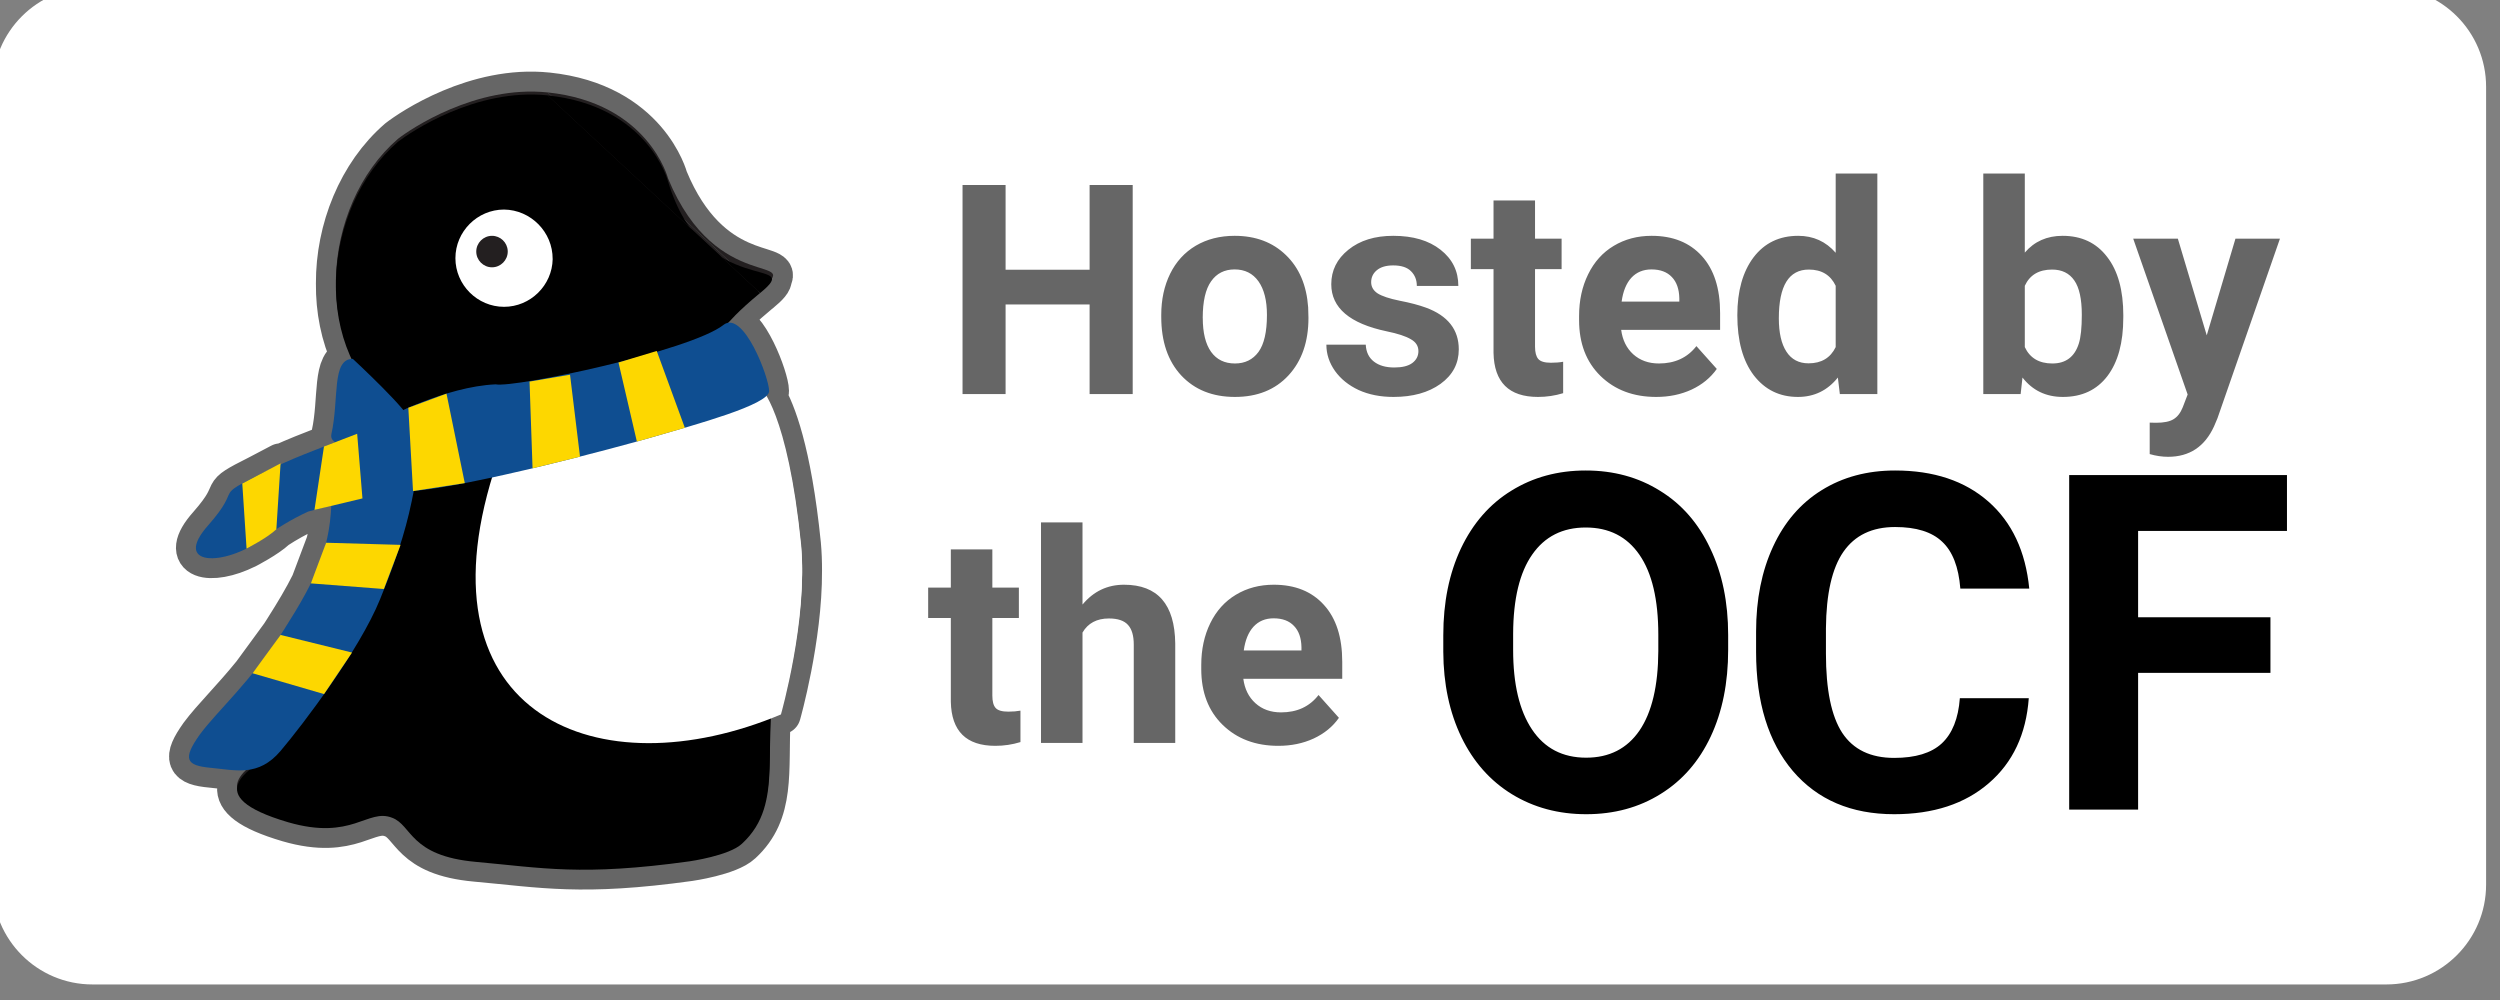 <?xml version="1.0" encoding="UTF-8" standalone="no"?>
<!DOCTYPE svg PUBLIC "-//W3C//DTD SVG 1.1//EN" "http://www.w3.org/Graphics/SVG/1.1/DTD/svg11.dtd">
<svg width="100%" height="100%" viewBox="0 0 125 50" version="1.1" xmlns="http://www.w3.org/2000/svg" xmlns:xlink="http://www.w3.org/1999/xlink" xml:space="preserve" xmlns:serif="http://www.serif.com/" style="fill-rule:evenodd;clip-rule:evenodd;stroke-linejoin:round;stroke-miterlimit:2;">
    <rect x="0" y="0" width="125" height="50" fill="#808080" stroke="none"/>
    <g transform="matrix(0.184,0,0,0.184,-139.441,-245.555)">
        <g>
            <path d="M1433.4,1358.12C1433.4,1343.16 1421.26,1331.02 1406.3,1331.02L782.941,1331.02C767.983,1331.02 755.839,1343.16 755.839,1358.12L755.839,1574.94C755.839,1589.9 767.983,1602.05 782.941,1602.05L1406.3,1602.05C1421.26,1602.05 1433.4,1589.9 1433.4,1574.94L1433.4,1358.12Z" style="fill:white;"/>
            <g>
                <path d="M1065.63,1441.62L1053.92,1441.62L1053.92,1417.27L1031.09,1417.27L1031.09,1441.62L1019.39,1441.62L1019.39,1384.81L1031.09,1384.81L1031.09,1407.83L1053.92,1407.83L1053.92,1384.81L1065.63,1384.81L1065.63,1441.62ZM1073.39,1420.12C1073.39,1415.93 1074.2,1412.2 1075.81,1408.92C1077.42,1405.65 1079.74,1403.11 1082.76,1401.31C1085.8,1399.52 1089.33,1398.62 1093.33,1398.62C1099.03,1398.62 1103.67,1400.37 1107.26,1403.85C1110.88,1407.33 1112.89,1412.07 1113.31,1418.05L1113.39,1420.94C1113.39,1427.42 1111.58,1432.62 1107.96,1436.55C1104.35,1440.45 1099.5,1442.4 1093.41,1442.4C1087.32,1442.4 1082.46,1440.45 1078.81,1436.55C1075.2,1432.65 1073.39,1427.34 1073.39,1420.63L1073.39,1420.12ZM1084.67,1420.94C1084.67,1424.95 1085.42,1428.02 1086.93,1430.15C1088.44,1432.25 1090.6,1433.31 1093.41,1433.31C1096.14,1433.31 1098.27,1432.27 1099.81,1430.18C1101.34,1428.08 1102.11,1424.72 1102.11,1420.12C1102.11,1416.19 1101.34,1413.15 1099.81,1410.99C1098.27,1408.83 1096.11,1407.75 1093.33,1407.75C1090.57,1407.75 1088.44,1408.83 1086.93,1410.99C1085.42,1413.12 1084.66,1416.44 1084.66,1420.94L1084.67,1420.94ZM1143.27,1429.95C1143.27,1428.57 1142.59,1427.49 1141.21,1426.72C1139.85,1425.91 1137.67,1425.19 1134.65,1424.57C1124.61,1422.46 1119.59,1418.19 1119.59,1411.77C1119.59,1408.03 1121.14,1404.9 1124.23,1402.41C1127.36,1399.88 1131.42,1398.62 1136.44,1398.62C1141.8,1398.62 1146.08,1399.88 1149.28,1402.4C1152.51,1404.93 1154.12,1408.2 1154.12,1412.24L1142.84,1412.24C1142.84,1410.62 1142.32,1409.3 1141.28,1408.26C1140.24,1407.19 1138.62,1406.66 1136.41,1406.66C1134.51,1406.66 1133.04,1407.09 1132,1407.94C1130.95,1408.8 1130.43,1409.9 1130.43,1411.22C1130.43,1412.47 1131.02,1413.49 1132.19,1414.27C1133.39,1415.02 1135.39,1415.69 1138.2,1416.26C1141.01,1416.8 1143.38,1417.43 1145.3,1418.13C1151.26,1420.32 1154.24,1424.1 1154.24,1429.48C1154.24,1433.33 1152.59,1436.45 1149.28,1438.85C1145.98,1441.22 1141.71,1442.4 1136.49,1442.4C1132.95,1442.4 1129.8,1441.78 1127.04,1440.53C1124.31,1439.25 1122.16,1437.52 1120.6,1435.34C1119.04,1433.13 1118.26,1430.75 1118.26,1428.19L1128.96,1428.19C1129.06,1430.2 1129.8,1431.74 1131.18,1432.8C1132.56,1433.87 1134.4,1434.4 1136.72,1434.4C1138.88,1434.4 1140.5,1434 1141.6,1433.19C1142.71,1432.36 1143.27,1431.28 1143.27,1429.95ZM1174.96,1389.02L1174.96,1399.4L1182.18,1399.4L1182.18,1407.67L1174.96,1407.67L1174.96,1428.74C1174.96,1430.3 1175.26,1431.42 1175.85,1432.1C1176.45,1432.78 1177.6,1433.11 1179.29,1433.11C1180.54,1433.11 1181.64,1433.02 1182.6,1432.84L1182.6,1441.38C1180.39,1442.06 1178.12,1442.4 1175.77,1442.4C1167.87,1442.4 1163.84,1438.41 1163.68,1430.42L1163.68,1407.67L1157.52,1407.67L1157.52,1399.4L1163.68,1399.4L1163.68,1389.02L1174.96,1389.02ZM1207.89,1442.4C1201.7,1442.4 1196.65,1440.5 1192.75,1436.7C1188.87,1432.9 1186.93,1427.84 1186.93,1421.52L1186.93,1420.43C1186.93,1416.19 1187.75,1412.41 1189.39,1409.08C1191.03,1405.72 1193.35,1403.14 1196.34,1401.35C1199.36,1399.53 1202.79,1398.62 1206.64,1398.62C1212.41,1398.62 1216.95,1400.44 1220.26,1404.08C1223.59,1407.73 1225.25,1412.89 1225.25,1419.57L1225.25,1424.18L1198.37,1424.18C1198.73,1426.93 1199.82,1429.15 1201.64,1430.81C1203.49,1432.47 1205.82,1433.31 1208.63,1433.31C1212.97,1433.31 1216.37,1431.73 1218.81,1428.59L1224.35,1434.79C1222.66,1437.18 1220.38,1439.06 1217.49,1440.41C1214.6,1441.74 1211.4,1442.4 1207.88,1442.4L1207.89,1442.4ZM1206.6,1407.75C1204.36,1407.75 1202.54,1408.51 1201.14,1410.01C1199.76,1411.52 1198.88,1413.68 1198.49,1416.49L1214.17,1416.49L1214.17,1415.59C1214.12,1413.1 1213.44,1411.17 1212.14,1409.82C1210.84,1408.44 1208.99,1407.75 1206.6,1407.75ZM1229.93,1420.2C1229.93,1413.62 1231.4,1408.38 1234.34,1404.47C1237.31,1400.57 1241.35,1398.62 1246.47,1398.62C1250.59,1398.62 1253.98,1400.16 1256.66,1403.23L1256.66,1381.69L1267.98,1381.69L1267.98,1441.62L1257.79,1441.62L1257.25,1437.13C1254.44,1440.64 1250.82,1442.4 1246.4,1442.4C1241.43,1442.4 1237.44,1440.45 1234.42,1436.55C1231.43,1432.62 1229.93,1427.17 1229.93,1420.2ZM1241.21,1421.02C1241.21,1424.97 1241.9,1428 1243.28,1430.11C1244.65,1432.22 1246.66,1433.27 1249.29,1433.27C1252.77,1433.27 1255.23,1431.8 1256.66,1428.86L1256.66,1412.2C1255.26,1409.26 1252.83,1407.79 1249.37,1407.79C1243.93,1407.79 1241.21,1412.2 1241.21,1421.02ZM1334.81,1420.9C1334.81,1427.66 1333.37,1432.94 1330.49,1436.74C1327.6,1440.52 1323.57,1442.4 1318.39,1442.4C1313.81,1442.4 1310.15,1440.64 1307.42,1437.13L1306.92,1441.62L1296.77,1441.62L1296.77,1381.69L1308.05,1381.69L1308.05,1403.18C1310.65,1400.14 1314.07,1398.62 1318.31,1398.62C1323.46,1398.62 1327.49,1400.52 1330.4,1404.32C1333.35,1408.09 1334.82,1413.41 1334.82,1420.28L1334.81,1420.9ZM1323.54,1420.08C1323.54,1415.81 1322.86,1412.7 1321.51,1410.76C1320.15,1408.78 1318.14,1407.79 1315.46,1407.79C1311.87,1407.79 1309.4,1409.26 1308.05,1412.2L1308.05,1428.86C1309.43,1431.82 1311.92,1433.31 1315.54,1433.31C1319.18,1433.31 1321.58,1431.51 1322.72,1427.92C1323.27,1426.21 1323.54,1423.59 1323.54,1420.08ZM1357.49,1425.66L1365.29,1399.4L1377.38,1399.4L1360.41,1448.18L1359.47,1450.4C1356.95,1455.91 1352.79,1458.67 1346.99,1458.67C1345.35,1458.67 1343.69,1458.42 1341.99,1457.93L1341.99,1449.38L1343.71,1449.42C1345.84,1449.42 1347.43,1449.1 1348.47,1448.45C1349.54,1447.8 1350.37,1446.72 1350.97,1445.21L1352.3,1441.74L1337.51,1399.4L1349.64,1399.4L1357.49,1425.66Z" style="fill:rgb(102,102,102);fill-rule:nonzero;"/>
                <path d="M1027.49,1483.84L1027.49,1494.21L1034.7,1494.21L1034.7,1502.48L1027.49,1502.48L1027.49,1523.55C1027.49,1525.12 1027.78,1526.24 1028.38,1526.91C1028.98,1527.59 1030.12,1527.92 1031.82,1527.92C1033.07,1527.92 1034.17,1527.83 1035.13,1527.65L1035.13,1536.19C1032.92,1536.87 1030.65,1537.21 1028.31,1537.21C1020.4,1537.21 1016.37,1533.22 1016.21,1525.23L1016.21,1502.48L1010.05,1502.48L1010.05,1494.21L1016.21,1494.21L1016.21,1483.84L1027.49,1483.84ZM1051.99,1498.82C1054.98,1495.23 1058.74,1493.43 1063.27,1493.43C1072.42,1493.43 1077.06,1498.75 1077.19,1509.39L1077.19,1536.43L1065.92,1536.43L1065.92,1509.7C1065.92,1507.28 1065.4,1505.5 1064.36,1504.36C1063.32,1503.19 1061.59,1502.6 1059.17,1502.6C1055.87,1502.6 1053.47,1503.88 1051.99,1506.43L1051.99,1536.43L1040.71,1536.43L1040.71,1476.5L1051.99,1476.5L1051.99,1498.82ZM1105.21,1537.21C1099.02,1537.21 1093.97,1535.31 1090.07,1531.51C1086.19,1527.72 1084.26,1522.66 1084.26,1516.34L1084.26,1515.24C1084.26,1511 1085.08,1507.22 1086.71,1503.89C1088.35,1500.53 1090.67,1497.96 1093.66,1496.16C1096.68,1494.34 1100.11,1493.43 1103.96,1493.43C1109.74,1493.43 1114.27,1495.25 1117.58,1498.9C1120.91,1502.54 1122.57,1507.7 1122.57,1514.38L1122.57,1518.99L1095.69,1518.99C1096.05,1521.75 1097.14,1523.96 1098.97,1525.62C1100.81,1527.29 1103.14,1528.12 1105.95,1528.12C1110.3,1528.12 1113.69,1526.55 1116.13,1523.4L1121.67,1529.6C1119.99,1532 1117.7,1533.87 1114.81,1535.22C1111.92,1536.55 1108.72,1537.21 1105.21,1537.21ZM1103.92,1502.56C1101.68,1502.56 1099.86,1503.32 1098.46,1504.83C1097.08,1506.34 1096.2,1508.49 1095.81,1511.3L1111.49,1511.3L1111.49,1510.4C1111.44,1507.91 1110.77,1505.98 1109.46,1504.63C1108.16,1503.25 1106.32,1502.56 1103.92,1502.56Z" style="fill:rgb(102,102,102);fill-rule:nonzero;"/>
                <path d="M1227.44,1511.15C1227.44,1520.1 1225.86,1527.94 1222.7,1534.68C1219.53,1541.43 1215,1546.63 1209.09,1550.29C1203.22,1553.96 1196.47,1555.79 1188.86,1555.79C1181.33,1555.79 1174.6,1553.98 1168.69,1550.36C1162.78,1546.73 1158.21,1541.57 1154.96,1534.87C1151.71,1528.13 1150.07,1520.39 1150.03,1511.65L1150.03,1507.15C1150.03,1498.21 1151.63,1490.34 1154.83,1483.56C1158.08,1476.73 1162.64,1471.5 1168.51,1467.89C1174.42,1464.22 1181.16,1462.39 1188.73,1462.39C1196.31,1462.39 1203.03,1464.22 1208.9,1467.89C1214.81,1471.51 1219.37,1476.73 1222.57,1483.56C1225.82,1490.34 1227.44,1498.18 1227.44,1507.09L1227.44,1511.15ZM1208.46,1507.03C1208.46,1497.5 1206.76,1490.26 1203.34,1485.3C1199.93,1480.35 1195.06,1477.88 1188.73,1477.88C1182.45,1477.88 1177.6,1480.33 1174.19,1485.24C1170.78,1490.11 1169.05,1497.27 1169.01,1506.72L1169.01,1511.15C1169.01,1520.43 1170.71,1527.63 1174.13,1532.75C1177.54,1537.87 1182.45,1540.43 1188.86,1540.43C1195.14,1540.43 1199.97,1537.97 1203.34,1533.06C1206.71,1528.11 1208.42,1520.91 1208.46,1511.46L1208.46,1507.03ZM1309.13,1524.26C1308.42,1534.04 1304.8,1541.74 1298.27,1547.36C1291.78,1552.98 1283.2,1555.79 1272.55,1555.79C1260.89,1555.79 1251.72,1551.88 1245.02,1544.05C1238.36,1536.18 1235.03,1525.4 1235.03,1511.71L1235.03,1506.16C1235.03,1497.41 1236.57,1489.71 1239.65,1483.06C1242.73,1476.4 1247.12,1471.3 1252.82,1467.76C1258.56,1464.18 1265.22,1462.39 1272.8,1462.39C1283.29,1462.39 1291.73,1465.2 1298.14,1470.82C1304.55,1476.44 1308.26,1484.33 1309.26,1494.48L1290.53,1494.48C1290.07,1488.61 1288.42,1484.37 1285.6,1481.75C1282.81,1479.08 1278.54,1477.75 1272.8,1477.75C1266.55,1477.75 1261.87,1480 1258.75,1484.49C1255.67,1488.94 1254.09,1495.87 1254.01,1505.28L1254.01,1512.15C1254.01,1521.97 1255.48,1529.15 1258.44,1533.69C1261.44,1538.22 1266.14,1540.49 1272.55,1540.49C1278.33,1540.49 1282.64,1539.18 1285.48,1536.56C1288.34,1533.9 1289.99,1529.8 1290.4,1524.26L1309.13,1524.26ZM1374.8,1517.39L1338.84,1517.39L1338.84,1554.54L1320.11,1554.54L1320.11,1463.64L1379.29,1463.64L1379.29,1478.81L1338.84,1478.81L1338.84,1502.28L1374.8,1502.28L1374.8,1517.39Z" style="fill-rule:nonzero;"/>
            </g>
        </g>
        <g id="path3240" transform="matrix(5.421,0,0,5.421,755.862,1331.07)">
            <path d="M17.199,14.85C17.186,12.134 18.302,9.333 20.311,7.598C20.944,7.104 24.21,4.897 27.811,5.272L27.809,5.271C32.873,5.798 33.848,9.585 33.848,9.585C35.979,14.751 39.623,13.727 39.053,14.601C39.083,14.745 38.913,14.956 38.464,15.325L38.461,15.323C37.536,16.087 37.133,16.523 36.865,16.816C37.815,16.671 38.914,19.615 38.914,20.242C38.914,20.318 38.867,20.398 38.782,20.481C39.219,21.229 40.037,23.2 40.515,27.927C40.554,28.355 40.571,28.799 40.569,29.249C40.585,32.653 39.505,36.448 39.505,36.448C39.335,36.519 39.164,36.588 38.994,36.654C38.862,39.292 39.254,41.361 37.549,42.928C36.912,43.528 34.921,43.809 34.921,43.809C29.52,44.559 27.554,44.137 24.217,43.837C20.879,43.537 21.029,41.999 20.015,41.624C18.781,41.142 18.029,42.787 14.803,41.849C12.758,41.246 12.195,40.65 12.249,40.122C12.209,39.801 12.414,39.503 12.684,39.239C12.118,39.291 11.537,39.179 10.933,39.123C9.694,39.009 9.501,38.69 10.376,37.457C10.998,36.619 11.954,35.705 13.025,34.383L13.024,34.382L14.428,32.463L14.429,32.463C14.484,32.378 14.54,32.292 14.595,32.204C15.146,31.337 15.594,30.586 15.946,29.875L16.711,27.842L16.711,27.842C16.854,27.264 16.938,26.662 16.969,25.994L16.195,26.18C16.06,26.215 15.932,26.248 15.811,26.278C15.258,26.533 14.725,26.829 14.216,27.163L14.216,27.169C13.733,27.618 12.723,28.136 12.723,28.136L12.723,28.134C10.944,29.021 9.227,28.73 10.805,26.962C12.55,24.975 11.004,25.612 13.329,24.442L14.428,23.864L14.425,23.915C15.172,23.578 15.915,23.284 16.603,23.02L16.603,23.018L17.163,22.803C17.012,22.709 16.938,22.576 16.973,22.406C17.363,20.654 16.99,18.71 17.981,18.628C17.438,17.471 17.186,16.168 17.199,14.85ZM34.685,11.663L36.928,13.749L36.933,13.751L34.683,11.66L34.685,11.663Z" style="fill:rgb(102,102,102);fill-rule:nonzero;stroke:rgb(102,102,102);stroke-width:2px;"/>
        </g>
        <g id="Layer_1-2" transform="matrix(0.782,0,0,0.782,809.193,1359.42)">
            <g id="g3238">
                <path id="path32401" serif:id="path3240" d="M192.53,107.25C195.13,105.95 214.11,159.52 204.75,198.01C197.99,225.57 207.75,246.01 192.13,260.36C187.71,264.52 173.91,266.47 173.91,266.47C136.46,271.67 122.83,268.74 99.69,266.66C76.55,264.58 77.59,253.92 70.56,251.32C61.98,247.94 56.78,259.38 34.41,252.88C2.68,243.52 22.41,234.42 26.35,230.26C64.76,179.94 66.72,100.71 66.72,100.71C99.49,96.81 178.72,114.8 192.52,107.26" style="fill:rgb(35,31,32);fill-rule:nonzero;"/>
            </g>
            <path id="path3228" d="M124.62,0.3C99.65,-2.31 77,13 72.61,16.42C45.83,39.56 41.92,90.01 72.61,111.08C72.61,111.08 77.03,105.08 111.61,101.72C146.46,98.34 165.44,90.28 175.32,86.38C189.32,81.18 182.08,82.48 198.46,68.96" style="fill:rgb(35,31,32);fill-rule:nonzero;"/>
            <path id="path3228-2" d="M198.47,68.95C214.59,55.69 183.53,71.57 166.47,30.2C166.47,30.2 159.71,3.94 124.6,0.29" style="fill:rgb(35,31,32);fill-rule:nonzero;"/>
            <g id="g3230">
                <path id="path3232" d="M126.37,57.18C126.218,66.344 118.638,73.8 109.472,73.8C100.201,73.8 92.572,66.171 92.572,56.9C92.572,47.634 100.194,40.007 109.46,40C118.79,40.104 126.399,47.83 126.36,57.16" style="fill:white;fill-rule:nonzero;"/>
            </g>
            <g id="g3234">
                <path id="path3236" d="M110.75,54.31C110.754,54.4 110.757,54.49 110.757,54.58C110.757,57.581 108.287,60.05 105.287,60.05C102.286,60.05 99.817,57.581 99.817,54.58C99.817,51.579 102.286,49.11 105.287,49.11L105.29,49.11C108.191,49.102 110.617,51.412 110.75,54.31" style="fill:rgb(35,31,32);fill-rule:nonzero;"/>
            </g>
            <g id="g3266">
                <path id="path3268" d="M105.77,131.54C79.39,215.76 142.19,242.05 205.69,215.42C205.69,215.42 215.03,182.59 212.69,157.37C208.01,111.08 198.63,102.91 198.63,102.91C185.63,108.63 105.78,131.54 105.78,131.54" style="fill:white;fill-rule:nonzero;"/>
            </g>
            <g id="g3238-2">
                <path id="path3240-2" d="M192.53,108.27C195.13,106.97 214.11,160.54 204.75,199.03C197.99,226.59 207.75,247.03 192.13,261.38C187.71,265.54 173.91,267.49 173.91,267.49C136.46,272.69 122.83,269.76 99.69,267.68C76.55,265.6 77.59,254.94 70.56,252.34C62,249 56.79,260.4 34.42,253.9C2.69,244.54 22.42,235.44 26.36,231.28C73.69,182.39 77.85,137.92 77.85,137.92C110.62,134.02 178.75,115.82 192.53,108.27" style="fill-rule:nonzero;"/>
            </g>
            <g id="g3266-2">
                <path id="path3268-2" d="M105.77,132.57C79.39,216.79 142.19,243.08 205.69,216.45C205.69,216.45 215.03,183.62 212.69,158.4C208.01,112.11 198.63,103.94 198.63,103.94C185.63,109.66 105.78,132.57 105.78,132.57" style="fill:white;fill-rule:nonzero;"/>
            </g>
            <path id="path3228-3" d="M124.62,1.32C99.62,-1.28 77.03,14.06 72.62,17.44C45.82,40.58 41.92,91 72.61,112.1C72.61,112.1 77.03,106.1 111.61,102.74C146.46,99.36 165.44,91.3 175.32,87.4C189.32,82.2 182.08,83.5 198.46,69.98" style="fill-rule:nonzero;"/>
            <path id="path3228-4" d="M198.47,70C214.59,56.74 178.97,72.86 166.47,31.25C166.47,31.25 159.71,4.99 124.6,1.34" style="fill-rule:nonzero;"/>
            <g id="g3230-2">
                <path id="path3232-2" d="M126.37,58.2C126.207,67.356 118.63,74.8 109.473,74.8C100.202,74.8 92.573,67.171 92.573,57.9C92.573,48.634 100.194,41.007 109.46,41C118.79,41.104 126.399,48.83 126.36,58.16" style="fill:white;fill-rule:nonzero;"/>
            </g>
            <g id="g3234-2">
                <path id="path3236-2" d="M110.75,55.33C110.754,55.42 110.757,55.51 110.757,55.6C110.757,58.601 108.287,61.07 105.287,61.07C102.286,61.07 99.817,58.601 99.817,55.6C99.817,52.599 102.286,50.13 105.287,50.13L105.29,50.13C108.191,50.122 110.617,52.432 110.75,55.33" style="fill:rgb(35,31,32);fill-rule:nonzero;"/>
            </g>
            <g id="g3817">
                <g id="g3198">
                    <path id="path3200" d="M56.92,92.88C49.47,92.88 52.23,106.68 49.47,119.09C48.09,125.71 70.53,124.04 76.6,114.38C77.7,112.17 56.92,92.88 56.92,92.88" style="fill:rgb(15,78,145);fill-rule:nonzero;"/>
                </g>
                <g id="g3202">
                    <path id="path3204" d="M49.53,139.85C49.53,158.06 44.53,168.85 32.98,187.03C21.43,205.21 10.07,214.9 3.73,223.45C-2.34,232 -1,234.21 7.59,235C16.18,235.79 24.09,238.23 31.82,229.12C39.55,220.01 59.19,194.12 66.36,176.5C73.53,158.88 76,149.79 78.22,138.2C80.44,126.61 44.56,139.86 44.56,139.86" style="fill:rgb(15,78,145);fill-rule:nonzero;"/>
                </g>
            </g>
            <path id="path3208" d="M185.71,81.09C192.61,75.7 201.59,99.37 201.59,104.09C201.59,108.81 175.94,115.73 161.92,119.83C147.9,123.93 98.32,137.08 77.84,138.83C61.24,140.34 49.17,144 41.41,145.94C35.923,148.471 30.72,151.578 25.89,155.21C12.09,165.34 -6,164.91 6.7,150.68C19.2,136.45 7.35,141.63 25.89,132.36C44.43,123.09 64.35,118.11 68.89,113.36C68.89,113.36 89.16,102.5 106.54,101.74C113.22,103.03 174.09,90.14 185.73,81.09" style="fill:rgb(15,78,145);fill-rule:nonzero;"/>
            <path d="M149.24,94.15L162.53,90.14L172.3,116.84L155.63,121.63L149.24,94.15Z" style="fill:rgb(253,215,0);fill-rule:nonzero;"/>
            <path d="M118.33,100.78L132.4,98.39L135.87,126.87L119.38,130.92L118.33,100.78Z" style="fill:rgb(253,215,0);fill-rule:nonzero;"/>
            <path d="M76.21,109.88L89.47,104.96L95.83,136.06L77.84,138.82L76.21,109.88Z" style="fill:rgb(253,215,0);fill-rule:nonzero;"/>
            <path d="M46.9,123.34L58.43,118.91L60.27,141.38L43.6,145.37L46.9,123.34Z" style="fill:rgb(253,215,0);fill-rule:nonzero;"/>
            <path d="M30.35,152.12L31.82,129.2L18.51,136.2L20,158.82C20,158.82 27,155.23 30.35,152.12Z" style="fill:rgb(253,215,0);fill-rule:nonzero;"/>
            <path d="M47.65,156.78L42.34,170.9L67.72,172.86L73.52,157.52L47.65,156.78Z" style="fill:rgb(253,215,0);fill-rule:nonzero;"/>
            <path d="M31.82,188.82L22.09,202.13L46.92,209.37L56.65,194.94L31.82,188.82Z" style="fill:rgb(253,215,0);fill-rule:nonzero;"/>
        </g>
    </g>
</svg>